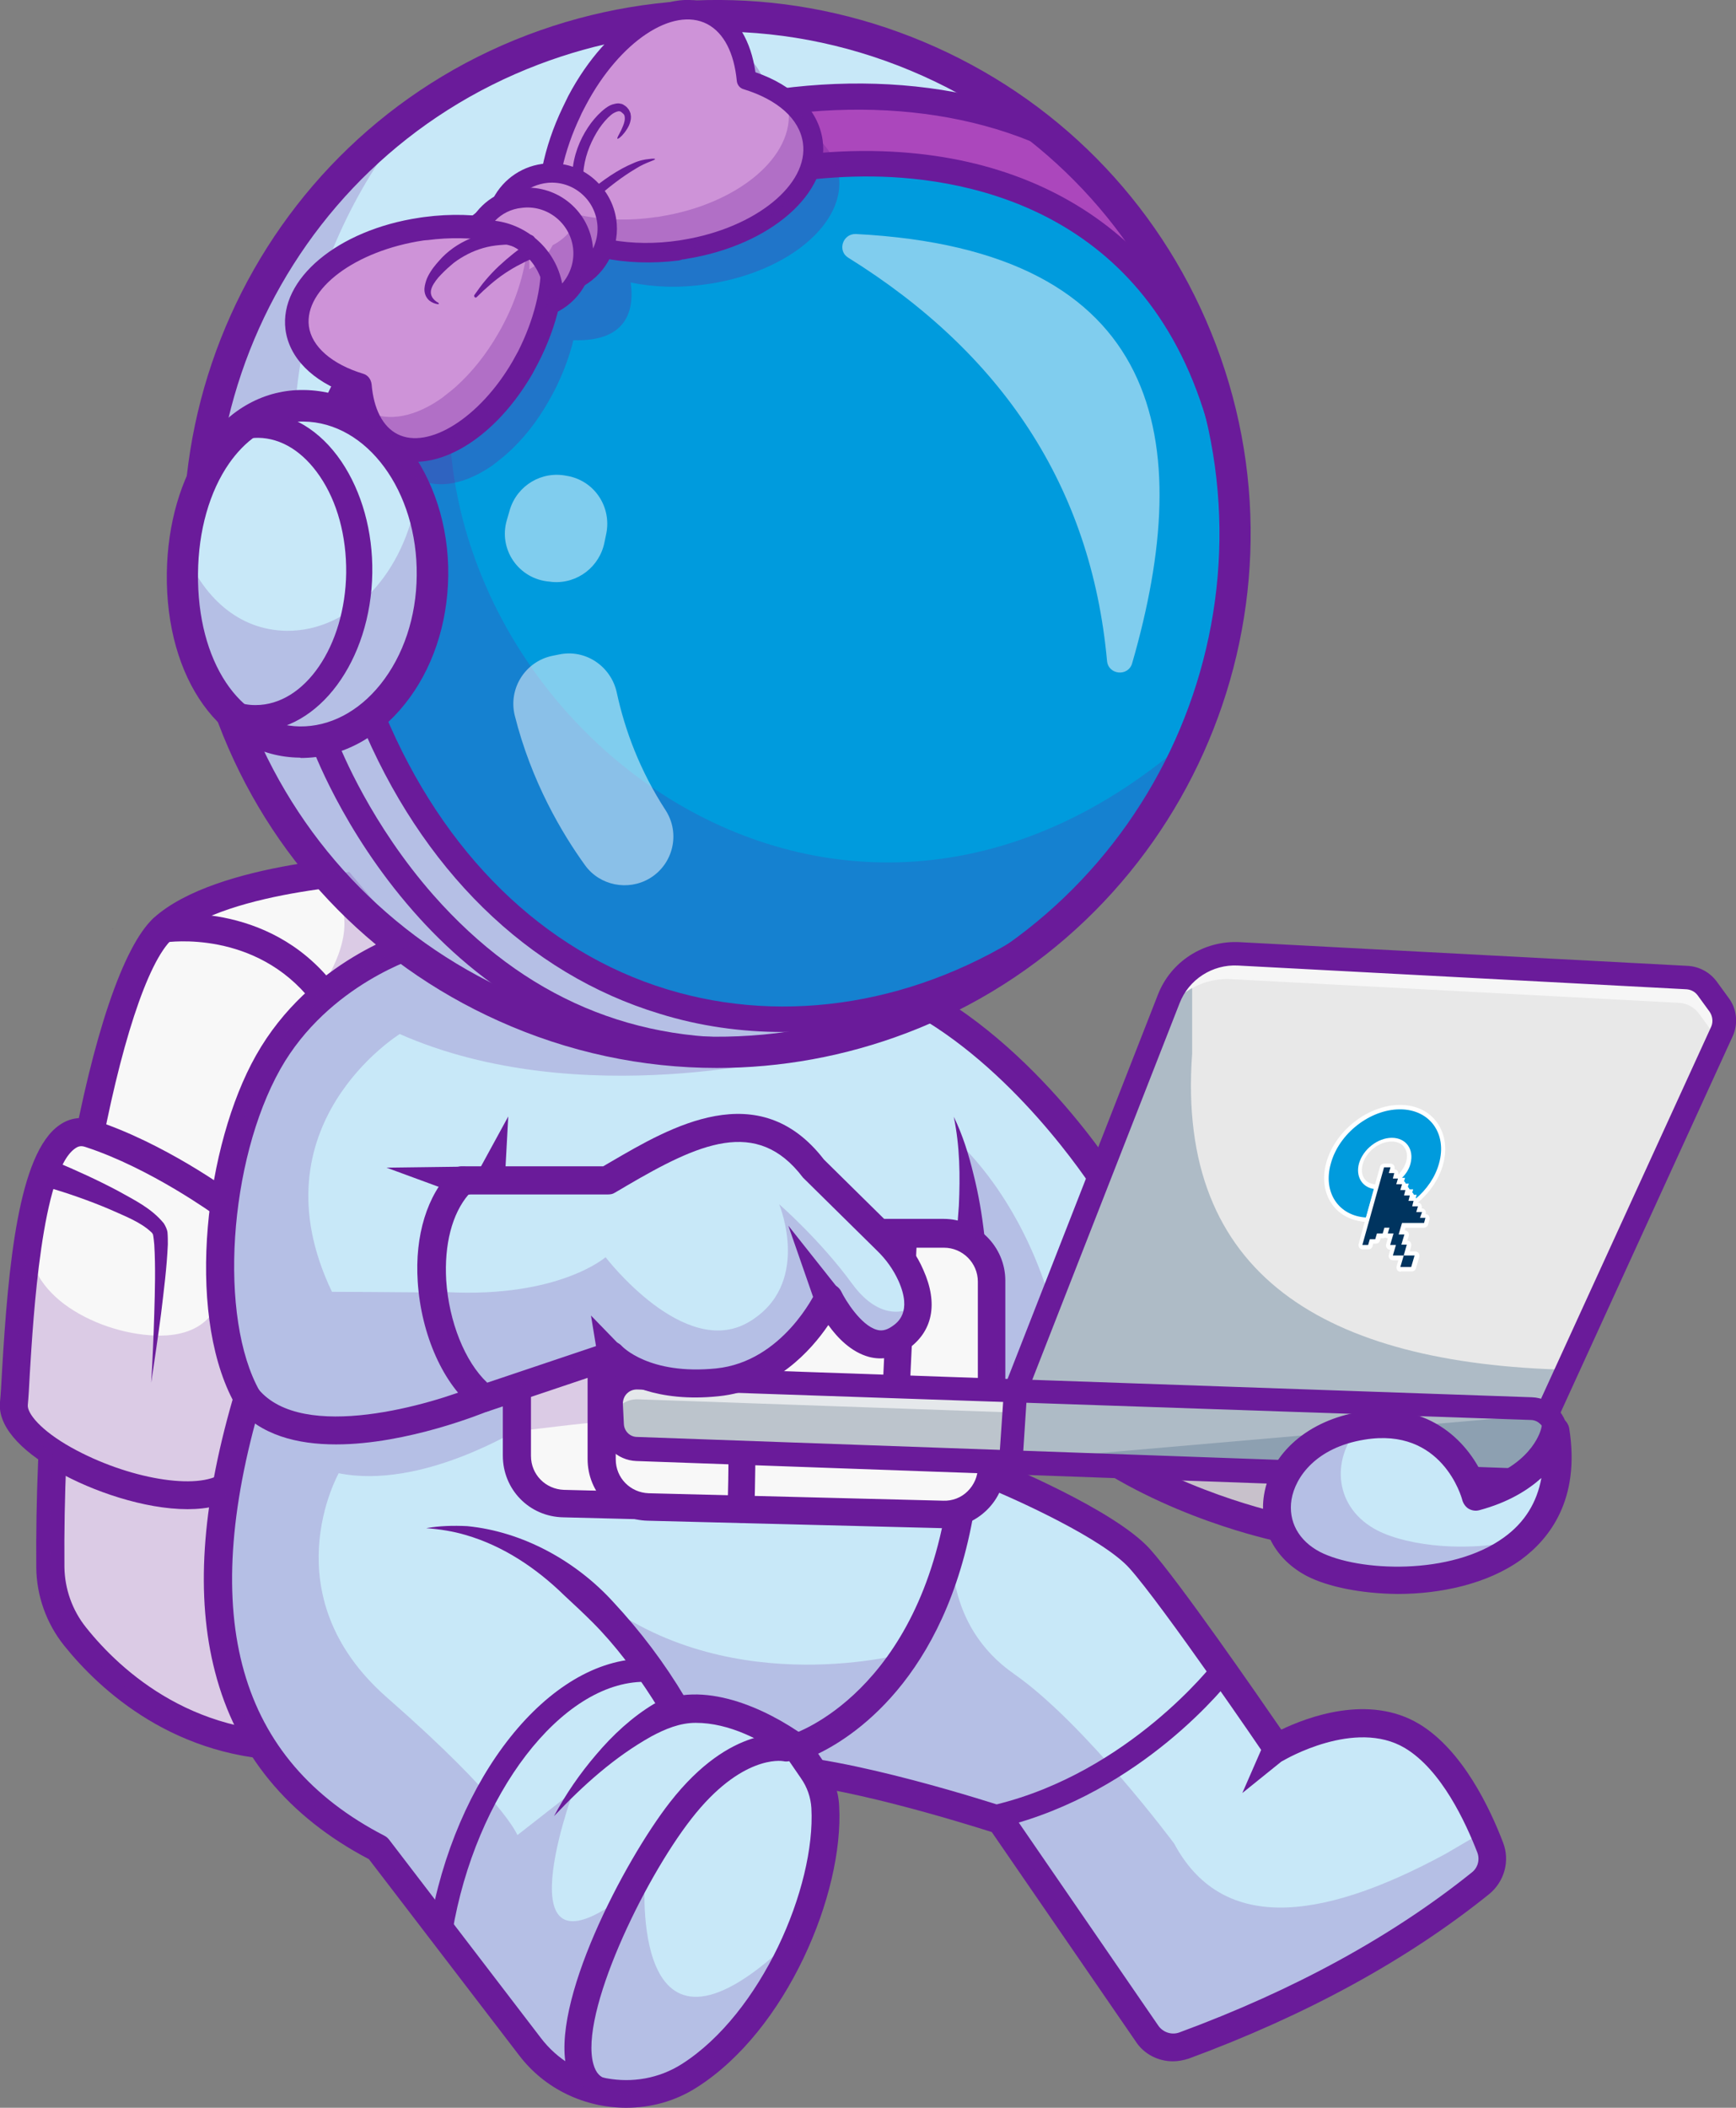 <?xml version="1.0" encoding="utf-8"?>
<!-- Generator: Adobe Illustrator 27.5.0, SVG Export Plug-In . SVG Version: 6.00 Build 0)  -->
<svg version="1.1" id="Capa_1" xmlns="http://www.w3.org/2000/svg" xmlns:xlink="http://www.w3.org/1999/xlink" x="0px" y="0px"
	 viewBox="0 0 512 621.5" style="enable-background:new 0 0 512 621.5;" xml:space="preserve">
<rect x="0" y="0" width="512" height="621.5" fill="#808080" stroke="none"/>
<style type="text/css">
	.st0{fill:#C8E8F8;}
	.st1{fill:#F8F8F8;}
	.st2{fill:#6A1B9A;}
	.st3{opacity:0.2;}
	.st4{opacity:0.25;}
	.st5{fill:#371A45;}
	.st6{fill:#BCC4CC;}
	.st7{opacity:0.61;}
	.st8{fill:#FFFFFF;}
	.st9{fill:#E8E8E8;}
	.st10{fill:#00345F;}
	.st11{fill:#AB47BC;}
	.st12{fill:#009BDD;}
	.st13{opacity:0.5;}
	.st14{opacity:0.3;}
	.st15{fill:#CE93D8;}
</style>
<g>
	<g>
		<g>
			<g>
				<path class="st0" d="M225.9,521.2c2,0,4.2,0.2,6.5,0.4c24.6,2.4,62.6,15,62.6,15l43.3,63c2.4,3.5,6.9,4.9,10.9,3.5
					c33.5-12.4,62.9-28.1,87.4-47.8c3.1-2.5,4.3-6.8,2.9-10.5c-0.5-1.4-1.2-3-1.9-4.7c-4-9.4-11.1-22.2-21.2-28.2
					c-17-10.1-39.8,3.6-39.8,3.6s-30.4-44.7-40.4-55.8c-10-11.1-43.6-24.8-43.6-24.8l-60,42.4C232.5,477.2,202.3,520.9,225.9,521.2z
					"/>
			</g>
		</g>
		<g>
			<g>
				<path class="st1" d="M14.8,462.3c0.1,7.4,2.6,14.6,7.3,20.4c10.9,13.6,34.7,35.4,72.8,32c8.7-0.8,16.4-6.8,23.1-16.4
					c35.7-50.8,45.4-201.4,45.4-201.4l-49.4-40.5c0,0-48.2,1.7-65.9,17.6c-7.7,6.9-15.4,29.9-21.5,60.4c-3,15.2-5.6,32.3-7.6,50.2
					c-1.6,14.3-2.8,29-3.5,43.8C15,439.7,14.7,451.1,14.8,462.3z"/>
			</g>
		</g>
		<g>
			<g>
				<path class="st2" d="M87.1,519.1c2.7,0,5.4-0.1,8.2-0.4c24.8-2.2,44.5-40.6,58.5-114c10.2-53.5,13.7-107.1,13.8-107.6
					c0.1-2.3-1.6-4.2-3.8-4.4c-2.3-0.1-4.2,1.6-4.4,3.8c0,0.5-3.5,53.7-13.7,106.6c-12.9,67.4-31,105.5-51.1,107.3
					c-36.3,3.2-59-17.7-69.2-30.5c-4.1-5.1-6.3-11.4-6.4-17.8c-0.7-83.8,17-171.9,31.9-185.3c16.4-14.7,62.9-16.5,63.3-16.5
					c2.3-0.1,4-2,4-4.3c-0.1-2.3-2-4-4.3-4c-2,0.1-49.9,1.9-68.5,18.6C26.9,287.4,10,380.4,10.7,462.3c0.1,8.3,3,16.4,8.2,22.9
					C29.4,498.3,51.8,519.1,87.1,519.1z"/>
			</g>
		</g>
		<g>
			<g>
				<path class="st1" d="M15.5,428.3c15.4,10,42.2,17.1,52.6,9.3l-1.3-54.9l-0.7-27.6c0,0-19.4-14.2-39.5-20.8
					c-9.3-3-14.5,10.6-17.6,27.6c0,0.2-0.1,0.4-0.1,0.7c-3.4,19.7-4,43.6-4.8,51.3C3.7,418.5,8.4,423.7,15.5,428.3z"/>
			</g>
		</g>
		<g>
			<g>
				<path class="st2" d="M55.3,445c6,0,11.4-1.2,15.3-4.1c1.8-1.4,2.2-4,0.8-5.8c-1.4-1.8-4-2.2-5.8-0.8c-7.1,5.3-27.9,1.8-44.6-7.5
					c-9.1-5.1-13-10.1-12.8-12.5c0.2-2.1,0.4-5.4,0.6-9.4c1-16.3,3.5-59.6,13.4-66.3c1-0.7,1.8-0.8,3-0.4
					c19.3,6.3,38.2,20.1,38.4,20.2c1.8,1.3,4.4,0.9,5.8-0.9c1.3-1.8,1-4.4-0.9-5.8c-0.8-0.6-20.1-14.7-40.7-21.4
					c-3.6-1.2-7.2-0.7-10.2,1.4c-12.2,8.3-15.2,41.8-17,72.6c-0.2,4-0.4,7.1-0.6,9.1c-0.7,6.7,5.4,14,17,20.5
					C27.2,439.7,42.6,445,55.3,445z"/>
			</g>
		</g>
		<g class="st3">
			<g>
				<path class="st2" d="M15.5,428.3c-0.5,11.4-0.8,22.8-0.7,34c0.1,7.4,2.6,14.6,7.3,20.4c10.9,13.6,34.7,35.4,72.8,32
					c8.7-0.8,16.4-6.8,23.1-16.4c-0.6-22.2-3.7-23.9-6.2-45.5c-2.7-23.4-7.2-38.7-10.3-42.1l-34.8-28l-1.7-1.3c0,0-1.2,13-19.1,12.4
					c-9.2-0.3-19.5-3.7-27-9.3c-7.1-5.4-11.6-12.9-10-21.9c-3.4,19.7-4,43.6-4.8,51.3C3.7,418.5,8.4,423.7,15.5,428.3z"/>
			</g>
		</g>
		<g>
			<g>
				<path class="st2" d="M13.5,349.9c6.4,1.9,12.8,4.1,18.9,6.7c4.2,1.9,9.1,3.7,12.3,6.8c0.2,0.1,0.2,0.3,0.3,0.4
					c0,0.1,0.1,0.1,0.1,0.1c0.2,0.9,0.3,2.1,0.4,3.1c0.4,6.6,0.2,13.5,0,20.3c-0.2,6.8-0.5,13.6-0.9,20.4c1-6.7,2-13.5,2.9-20.3
					c0.8-6.8,1.7-13.5,2-20.5c0-1.1,0-2.4-0.1-3.5c-0.1-0.9-0.6-1.9-1.1-2.7c-3.7-4.5-8.6-6.8-13.4-9.5c-6.2-3.3-12.4-6.1-18.8-8.8
					C10.9,340.4,8.2,348.1,13.5,349.9L13.5,349.9z"/>
			</g>
		</g>
		<g>
			<g>
				<path class="st2" d="M345.9,607.8c1.6,0,3.1-0.3,4.7-0.8c34.7-12.8,64.5-29.1,88.6-48.5c4.5-3.7,6.2-9.8,4.1-15.2
					c-3.7-9.7-11.8-27.2-24.8-35c-14.9-8.9-33.1-1.9-40.6,1.7c-7.1-10.3-30.1-43.6-38.7-53.2c-10.5-11.7-43.7-25.3-45.1-25.9
					c-2.1-0.9-4.5,0.2-5.4,2.3c-0.9,2.1,0.2,4.5,2.3,5.4c9.1,3.7,34.4,15.2,42.1,23.8c9.7,10.8,39.8,54.9,40.1,55.4
					c1.2,1.8,3.7,2.3,5.5,1.2c0.2-0.1,20.9-12.3,35.6-3.6c10.9,6.5,18,22.1,21.4,30.8c0.8,2.1,0.2,4.5-1.6,5.9
					c-23.4,18.8-52.4,34.7-86.3,47.2c-2.2,0.8-4.7,0-6.1-1.9l-43.3-63c-0.5-0.7-1.2-1.3-2.1-1.6c-1.9-0.6-46.4-15.2-70.3-15.6
					c-3.6-0.1-4.2-1.3-4.4-1.7c-3-5.9,6.8-24.9,14.4-35.9c1.3-1.9,0.8-4.4-1-5.7c-1.9-1.3-4.4-0.8-5.7,1c-3.6,5.2-21.3,31.9-15,44.3
					c1.4,2.8,4.6,6.1,11.6,6.2c20.5,0.3,59,12.4,66.6,14.8l42.5,61.8C337.4,605.7,341.6,607.8,345.9,607.8z"/>
			</g>
		</g>
		<g class="st3">
			<g>
				<path class="st2" d="M224.2,502.4c0,2.6,1.7,4,3.7,9.1c0.8,2.1,2.4,5.8,4.4,10.1c24.6,2.4,62.6,15,62.6,15l43.3,63
					c2.4,3.5,6.9,4.9,10.9,3.5c33.5-12.4,62.9-28.1,87.4-47.8c3.1-2.5,4.3-6.8,2.9-10.5c-0.5-1.4-1.2-3-1.9-4.7l-11.1,6.5
					c-38.5,20.9-66.5,22.4-80.1-3c0,0-26.3-35.4-47.2-50c-21-14.6-18.1-37.9-18.1-37.9l-50.5,40.5
					C228.8,497.5,224.2,499.8,224.2,502.4z"/>
			</g>
		</g>
		<g>
			<g>
				<path class="st2" d="M294.5,538.9c0.3,0,0.5,0,0.8-0.1c41.8-10.2,67.1-42.9,68.2-44.3c1.1-1.5,0.9-3.7-0.7-4.8
					c-1.5-1.1-3.7-0.9-4.8,0.6c-0.3,0.4-25,32.2-64.3,41.8c-1.8,0.4-3,2.3-2.5,4.1C291.5,537.9,292.9,538.9,294.5,538.9z"/>
			</g>
		</g>
		<g>
			<g>
				<path class="st1" d="M377.7,450.5c0,0-32.4-6.6-58-25.5l63,4.8"/>
			</g>
		</g>
		<g class="st4">
			<g>
				<path class="st5" d="M377.7,450.5c0,0-32.4-6.6-58-25.5l63,4.8"/>
			</g>
		</g>
		<g>
			<g>
				<path class="st2" d="M377.7,454.6c1.9,0,3.6-1.3,4-3.3c0.5-2.2-1-4.4-3.2-4.9c-0.3-0.1-31.8-6.7-56.4-24.8
					c-1.8-1.3-4.4-1-5.8,0.9c-1.3,1.8-1,4.4,0.9,5.8c26.1,19.2,58.3,25.9,59.6,26.2C377.1,454.6,377.4,454.6,377.7,454.6z"/>
			</g>
		</g>
		<g>
			<g>
				<path class="st0" d="M111.5,545l44.7,58.4c11.1,14.6,31.6,18.4,47.1,8.6c13.7-8.7,25.4-24.9,32.5-42c5.4-12.8,8.2-26.1,7.6-37.1
					c-0.2-3.9-1.6-7.7-3.8-10.9l-4.6-6.7c0,0,40.2-12.3,48.9-75V424c0,0,20.9-1.4,22.5-4.1c1.5-2.7,20.9-69.3,20.9-69.3
					s-26.2-42.7-63.9-59.2c-17.8-7.8-42.6-10.8-63.8-11.8c-23.8-1.1-43.2,0.3-43.2,0.3l-33.5-1.8c0,0-28.5,8.1-43.7,35.1
					c-15.2,27-19.8,74.7-6.1,99C55.2,472.8,62.9,519.8,111.5,545z"/>
			</g>
		</g>
		<g>
			<g>
				<path class="st2" d="M184.7,621.5c7.2,0,14.4-1.9,20.8-6c26.5-16.8,43.4-57.1,42-82.9c-0.2-4.5-1.8-9-4.5-13l-1.7-2.5
					c11.6-5.6,39.5-24.4,46.7-76.3c0-0.2,0-0.4,0-0.6v-12.5c19.5-1.6,21.1-4.4,21.9-5.9c1.5-2.7,14-45.2,21.3-70.2
					c0.3-1.1,0.2-2.3-0.4-3.3c-1.1-1.8-27.3-43.9-65.8-60.8c-38.2-16.8-106.1-12-109-11.8c-2.3,0.2-4,2.1-3.8,4.4
					c0.2,2.3,2.1,4,4.4,3.8c0.7,0,68.7-4.8,105,11.1c32.1,14.1,56.1,48.5,61.1,56.1c-6.9,23.6-17.5,59.5-19.8,66
					c-2.9,1-11.9,2.2-19.4,2.7c-2.2,0.1-3.8,1.9-3.8,4.1v16.1c-8.3,59.2-45.6,71.2-45.9,71.3c-1.3,0.4-2.3,1.3-2.7,2.6
					c-0.4,1.2-0.3,2.6,0.5,3.7l4.6,6.7c1.9,2.7,2.9,5.7,3.1,8.8c1.3,23.4-14.8,60.6-38.2,75.5c-13.5,8.6-31.8,5.2-41.6-7.7
					l-44.7-58.4c-0.4-0.5-0.8-0.9-1.4-1.2C70.2,519,58.3,477.1,77,413.4c0.3-1.1,0.2-2.2-0.4-3.2c-12.2-21.6-9.2-67.8,6.1-95
					c14.2-25.1,41-33.1,41.3-33.2c2.2-0.6,3.4-2.9,2.8-5.1c-0.6-2.2-2.9-3.4-5.1-2.8c-1.2,0.4-30.3,8.9-46.2,37.1
					c-14.9,26.4-20.7,74.8-6.9,101.5c-9.2,31.9-10.9,58.2-5.2,80.2c6.2,24.1,21.4,42.7,45.4,55.3l44.2,57.7
					C160.7,616.1,172.6,621.5,184.7,621.5z"/>
			</g>
		</g>
		<g>
			<g>
				<path class="st1" d="M253.4,362.6h-86.8c-7.8,0-14.1,6.3-14.1,14.1v52.6c0,7.7,6.1,13.9,13.7,14.1l86.8,2.2
					c7.9,0.2,14.4-6.2,14.4-14.1v-54.7C267.5,368.9,261.2,362.6,253.4,362.6z"/>
			</g>
		</g>
		<g>
			<g>
				<path class="st2" d="M253,449.6l-86.9-2.2c-10-0.2-17.8-8.2-17.8-18.2v-52.6c0-10,8.2-18.2,18.2-18.2h86.9
					c10,0,18.2,8.2,18.2,18.2v54.7c0,5-2,9.6-5.5,13c-3.4,3.3-7.9,5.2-12.7,5.2C253.3,449.6,253.2,449.6,253,449.6z M166.6,366.7
					c-5.5,0-10,4.5-10,10v52.6c0,5.5,4.3,9.8,9.7,10l86.9,2.2c2.7,0.1,5.3-0.9,7.2-2.8c1.9-1.9,3-4.4,3-7.1v-54.7
					c0-5.5-4.5-10-10-10H166.6z"/>
			</g>
		</g>
		<g>
			<g>
				<path class="st1" d="M278.5,363.5h-86.8c-7.8,0-14.1,6.3-14.1,14.1v52.6c0,7.7,6.1,13.9,13.7,14.1l86.8,2.2
					c7.9,0.2,14.4-6.2,14.4-14.1v-54.7C292.6,369.8,286.3,363.5,278.5,363.5z"/>
			</g>
		</g>
		<g>
			<g>
				<path class="st2" d="M218.5,449c-2.2-0.1-4-1.9-3.9-4.1c0.3-11,0.4-23.4,0.1-25.2c-0.3-1.2,0-2.4,0.7-3.4
					c1.1-1.5,2.8-3.9,45-8.4l2.1-44.5c0.1-2.2,2-3.9,4.2-3.8c2.2,0.1,3.9,2,3.8,4.2l-2.3,48c-0.1,2-1.6,3.6-3.6,3.8
					c-16.9,1.7-35.7,4.2-41.9,5.8c0.2,5.7,0,16.8-0.2,23.8C222.6,447.3,220.8,449,218.5,449C218.6,449,218.6,449,218.5,449z
					 M221,421.8L221,421.8L221,421.8z M222.6,418.3c0-0.1,0-0.2,0-0.3C222.6,418.1,222.6,418.2,222.6,418.3z M222.5,418
					C222.5,418,222.5,418,222.5,418C222.5,418,222.5,418,222.5,418z"/>
			</g>
		</g>
		<g>
			<g>
				<path class="st2" d="M278,450.6l-86.9-2.2c-10-0.2-17.8-8.2-17.8-18.2v-52.6c0-10,8.2-18.2,18.2-18.2h86.8
					c10,0,18.2,8.2,18.2,18.2v54.7c0,5-2,9.6-5.5,13c-3.4,3.3-7.9,5.2-12.7,5.2C278.3,450.6,278.2,450.6,278,450.6z M191.6,367.7
					c-5.5,0-10,4.5-10,10v52.6c0,5.5,4.3,9.8,9.7,10l86.9,2.2c2.7,0.1,5.3-0.9,7.2-2.8c1.9-1.9,3-4.4,3-7.1v-54.7
					c0-5.5-4.5-10-10-10H191.6z"/>
			</g>
		</g>
		<g>
			<g>
				<path class="st6" d="M180.3,414.1l0.3,6c0.2,3.9,3.3,7,7.3,7.1l110.5,3.9l152.7,5.5c4.2,0.1,7.7-3.1,7.8-7.3l0.2-6.3
					c0.1-2.5-1-4.7-2.8-6.1h0c-1.2-1-2.8-1.6-4.4-1.7l-152.3-5.3l-0.3,0L188,406.2C183.6,406,180,409.7,180.3,414.1z"/>
			</g>
		</g>
		<g class="st7">
			<g>
				<path class="st8" d="M180.3,414.1l0.2,4.2c0.8-3.3,3.9-5.8,7.6-5.7l111,3.9l0.2-6.4L188,406.2C183.6,406,180,409.7,180.3,414.1z
					"/>
			</g>
		</g>
		<g>
			<g>
				<path class="st9" d="M298.1,430.7l0.3,0L456.2,417h0l6-13.1l45.6-99.7c1.2-2.6,0.9-5.6-0.8-7.9l-3.5-4.8
					c-1.4-1.9-3.6-3.1-5.9-3.2l-132.3-7c-9-0.5-17.3,4.9-20.6,13.3l-0.3,0.7l-44.9,114.8l-0.8,11.8L298.1,430.7z"/>
			</g>
			<g class="st4">
				<g>
					<path class="st10" d="M298.3,431.2l152.7,5.5c4.2,0.1,7.7-3.1,7.8-7.3l0.2-6.3c0.1-2.5-1-4.7-2.8-6.1l6-13.1
						c-70.9-1.8-115.4-27.5-110.6-93.2v-19.4l-7.3,3.9l-44.9,114.8l-0.3,0c-0.2,4.2-0.3,8.2-0.5,11.8c-0.1,3.3-0.2,6.2-0.3,8.8
						C298.3,430.8,298.3,431,298.3,431.2z"/>
				</g>
			</g>
		</g>
		<g class="st7">
			<g>
				<path class="st8" d="M299.3,412l43-110c3.3-8.4,11.6-13.7,20.6-13.3l132.3,7c2.3,0.1,4.5,1.3,5.9,3.2l3.5,4.8
					c0.9,1.2,1.4,2.6,1.5,4l1.6-3.5c1.2-2.6,0.9-5.6-0.8-7.9l-3.5-4.8c-1.4-1.9-3.6-3.1-5.9-3.2l-132.3-7c-9-0.5-17.3,4.9-20.6,13.3
					l-45.2,115.5L299.3,412z"/>
			</g>
		</g>
		<g>
			<g>
				<path class="st2" d="M450.9,440.2l-263.2-9.4c-5.7-0.2-10.3-4.7-10.6-10.4l-0.3-6c-0.2-3.1,1-6.1,3.1-8.3
					c2.2-2.2,5.2-3.4,8.2-3.3l263.7,9.2l0,0c6,0.2,10.8,5.3,10.6,11.4l-0.2,6.3c-0.1,3-1.3,5.7-3.5,7.7c-2.1,1.9-4.7,3-7.5,3
					C451.2,440.2,451.1,440.2,450.9,440.2z M187.9,409.7c-1.2,0-2.2,0.4-3,1.2c-0.8,0.8-1.2,1.9-1.2,3l0.3,6
					c0.1,2.1,1.8,3.8,3.9,3.8l263.2,9.4c1.1,0,2.1-0.3,2.9-1.1c0.8-0.7,1.2-1.7,1.3-2.8l0.2-6.3c0.1-2.2-1.7-4.1-3.9-4.2l0,0
					L187.9,409.7z"/>
			</g>
		</g>
		<g>
			<g>
				<path class="st2" d="M298.1,434.1c1.8,0,3.4-1.4,3.5-3.3l1.3-20l45-115c2.7-7,9.7-11.5,17.2-11.1l132.3,7
					c1.3,0.1,2.5,0.7,3.3,1.8l3.5,4.8c0.9,1.3,1.1,3,0.5,4.4l-51.6,112.8c-0.8,1.8,0,3.8,1.7,4.6c1.7,0.8,3.8,0,4.6-1.7L511,305.6
					c1.7-3.7,1.3-8.1-1.2-11.4l-3.5-4.8c-2-2.7-5.1-4.4-8.5-4.6l-132.3-7c-10.5-0.5-20.2,5.7-24,15.5l-45.2,115.5
					c-0.1,0.3-0.2,0.7-0.2,1l-1.4,20.6c-0.1,1.9,1.3,3.6,3.2,3.7C297.9,434.1,298,434.1,298.1,434.1z"/>
			</g>
		</g>
		<g>
			<g>
				<g>
					<path class="st0" d="M435.2,441.3c0,0-6.7-25.3-33.5-20.9s-33.1,31-14.3,40.7s78.8,8.2,71.2-39.4
						C458.6,421.7,456.3,435.6,435.2,441.3z"/>
				</g>
			</g>
			<g class="st3">
				<g>
					<path class="st2" d="M387.4,461.1c13,6.7,45.7,8.1,62.1-7.4c-15.9,4.3-34.2,2.2-43.2-2.4c-12.7-6.5-14-20.8-5.3-30.7
						C374.8,425.2,368.8,451.5,387.4,461.1z"/>
				</g>
			</g>
			<g>
				<g>
					<path class="st2" d="M385.6,464.8c-9.5-4.9-14.4-14.1-12.8-24c2-12.4,13.1-22,28.3-24.5c21.1-3.4,32.5,9.8,36.7,19.9
						c14.7-5.3,16.7-14.8,16.8-15.2c0.3-2,2-3.4,4.1-3.4c0,0,0,0,0,0c2,0,3.7,1.5,4.1,3.5c3.4,21.1-5.9,32.7-14.2,38.8
						c-10,7.2-23.8,10.1-36.4,10.1C401.5,469.9,391.7,467.9,385.6,464.8z M436.3,445.3c-1.1,0.3-2.2,0.1-3.1-0.4
						c-0.9-0.5-1.6-1.5-1.9-2.5c-0.2-0.9-6-21.7-28.9-17.9c-14.2,2.3-20.4,11-21.5,17.7c-1,6.4,2.1,12.1,8.4,15.4
						c11.3,5.8,38.7,7.1,54.3-4.3c6.1-4.4,9.7-10.3,11-17.5C450.7,439.3,444.9,443,436.3,445.3z"/>
				</g>
			</g>
		</g>
		<g>
			<g>
				<g>
					<path class="st0" d="M127.6,381c1.5,12.8,7,25.2,15,31.2l37.6-12.6c0,0,8.9,10.3,31.3,8c22.4-2.3,32.7-25,32.7-25
						s9.6,19.8,21.1,11.9c3.2-2.2,4.7-4.9,5.2-7.7c0.7-3.7-0.4-7.5-1.9-10.8c-1.7-3.9-4.2-7.3-7.3-10.3l-21.4-21.1
						c-18.1-23.8-43.4-6.7-60.9,3.4h-42.8C128.5,355.7,126.1,368.5,127.6,381z"/>
				</g>
			</g>
			<g>
				<g>
					<path class="st2" d="M140.1,415.5c-9.3-7.1-15.9-21.9-16.9-37.6c-0.9-13.6,2.8-25.6,10.1-32.8c0.8-0.8,1.8-1.2,2.9-1.2h41.7
						c0.8-0.5,1.6-0.9,2.4-1.4c17.3-10.1,43.5-25.5,62.7-0.6l21.2,20.9c3.5,3.5,6.3,7.4,8.1,11.6c4.5,10,2.8,18.3-4.7,23.5
						c-3.5,2.5-7.5,3.2-11.3,2.2c-5.2-1.4-9.3-5.6-12-9.4c-5.1,7.5-15.6,19.3-32.4,21c-18.3,1.9-28.6-4.1-32.7-7.4l-35.4,11.9
						c-0.4,0.1-0.9,0.2-1.3,0.2C141.7,416.4,140.8,416.1,140.1,415.5z M183.4,396.9c0.1,0.1,8,8.6,27.8,6.6
						c19.7-2,29.3-22.4,29.4-22.6c0.7-1.5,2.1-2.4,3.7-2.4c1.6,0,3.1,0.9,3.8,2.3c1.2,2.5,5.8,10,10.5,11.3c1,0.3,2.5,0.4,4.5-1
						c1.6-1.1,6-4.2,1.9-13.4c-1.5-3.3-3.6-6.3-6.4-9l-21.4-21.1c-0.1-0.1-0.3-0.3-0.4-0.4c-13.6-18-30.9-9.9-52.1,2.5
						c-1.2,0.7-2.3,1.4-3.4,2c-0.6,0.4-1.3,0.5-2.1,0.5h-41c-4.9,5.7-7.2,14.8-6.6,25.3c0.8,12.2,5.5,24,12.1,30.2l35.4-11.9
						c0.4-0.1,0.9-0.2,1.3-0.2C181.4,395.5,182.6,396,183.4,396.9z"/>
				</g>
			</g>
			<g>
				<g>
					<path class="st2" d="M247.8,380.7l-15.3-19.3l8.1,23.3c0.8,2.2,3.1,3.3,5.3,2.6C248.6,386.3,249.6,382.8,247.8,380.7
						L247.8,380.7z"/>
				</g>
			</g>
			<g>
				<g>
					<polygon class="st2" points="184,397.9 174.3,387.9 176.5,401.3 184,397.9 					"/>
				</g>
			</g>
			<g class="st3">
				<g>
					<path class="st2" d="M127.6,381c1.5,12.8,7,25.2,15,31.2l37.6-12.6c0,0,8.9,10.3,31.3,8c22.4-2.3,32.7-25,32.7-25
						s9.6,19.8,21.1,11.9c3.2-2.2,4.7-4.9,5.2-7.7l-1.3-1.3c0,0-8.6,5.7-17.9-7c-9.1-12.5-21-23-21.5-23.4
						c0.3,0.7,9.6,23.9-9.1,34.8c-19,11-42.1-19.2-42.1-19.2s-13.7,12-46.8,10.3C130.3,380.9,128.9,380.9,127.6,381z"/>
				</g>
			</g>
		</g>
		<g>
			<g>
				<path class="st2" d="M237.6,512.1c-11.8-8.5-30.5-17-44.7-9.7c-6.5,3.9-12.2,9.2-17.1,15c-4.8,5.6-9,11.7-12.4,18.1
					c8.6-9.1,17.8-17.4,28.7-23.5c4.1-2.2,8.4-4,13.1-4c9.8,0,19.4,5,27.3,10.6C237,521.9,241.9,515.5,237.6,512.1L237.6,512.1z"/>
			</g>
		</g>
		<g>
			<g>
				<path class="st2" d="M176.9,620.6c1.6,0,3.1-1,3.7-2.6c0.8-2.1-0.2-4.4-2.3-5.2c-1.1-0.4-2.5-1.3-3.3-4.2
					c-4.1-14.8,14.7-54.1,28.9-72.3c14.7-18.9,26.6-17.1,27.1-17c2.2,0.5,4.2-0.9,4.7-3.1c0.5-2.2-0.9-4.3-3.1-4.7
					c-0.7-0.1-16.9-3.3-35,19.9c-13.5,17.3-35.7,59.7-30.3,79.3c1.3,4.6,4.1,7.9,8.2,9.5C175.9,620.6,176.4,620.6,176.9,620.6z"/>
			</g>
		</g>
		<g>
			<g>
				<path class="st2" d="M202.3,501.1c0.1,0.1,0.2,0.2,0.2,0.3c0,0,0.1,0.1,0.1,0.1c-0.1-0.2-0.5-0.8-0.6-1
					c-6-10.1-13.1-19.5-21.1-28.1c-11-12.1-26.7-20.8-43.1-22.4c-4.1-0.2-8.2-0.1-12.1,0.6c4,0.3,7.9,0.9,11.6,2
					c11.1,3.2,20.9,9.8,29.1,17.8c2.8,2.6,5.6,5.2,8.3,7.9c6.8,6.8,12.6,14.6,17.8,22.7c0.5,0.8,1.8,2.9,2.3,3.7
					c0,0,0.4,0.6,0.4,0.6l0.2,0.3C198.6,511,206.2,506,202.3,501.1L202.3,501.1z"/>
			</g>
		</g>
		<g>
			<g>
				<path class="st2" d="M130,572.7c1.6,0,3.1-1.2,3.4-2.9c6.8-40.7,32.2-73.9,56.7-73.9c1.9,0,3.4-1.5,3.4-3.4
					c0-1.9-1.5-3.4-3.4-3.4c-28.2,0-56.1,35-63.5,79.6c-0.3,1.9,1,3.6,2.8,3.9C129.6,572.6,129.8,572.7,130,572.7z"/>
			</g>
		</g>
		<g>
			<g>
				<path class="st2" d="M136.9,344l-22.9,0.3l21.5,7.9C141.8,354,143.5,344.4,136.9,344L136.9,344z"/>
			</g>
		</g>
		<g>
			<g>
				<path class="st2" d="M99.1,425.9c21,0,43.6-9.3,45.1-9.9c2.1-0.9,3.1-3.3,2.2-5.4c-0.9-2.1-3.3-3.1-5.4-2.2
					c-13.6,5.7-51.7,17-64.8,1.2c-1.4-1.8-4-2-5.8-0.5c-1.8,1.4-2,4-0.5,5.8C76.8,423.2,87.7,425.9,99.1,425.9z"/>
			</g>
		</g>
		<g>
			<g>
				<path class="st2" d="M148.9,347.7l1-18.5l-8.9,16.3c-1.1,2-0.4,4.6,1.7,5.7C145.3,352.8,148.8,350.8,148.9,347.7L148.9,347.7z"
					/>
			</g>
		</g>
		<g>
			<g>
				<path class="st2" d="M290.3,364.1c-0.7-6.1-1.7-12-3.2-17.9c-1.4-5.8-3.2-11.6-5.8-16.9c1.8,8.7,1.9,17.4,1.5,26.2
					c-0.2,2.9-0.4,5.8-0.8,8.6C281.6,370.1,290.6,370.2,290.3,364.1L290.3,364.1z"/>
			</g>
		</g>
		<g class="st3">
			<g>
				<path class="st2" d="M73,412.2C55.2,472.8,62.9,519.8,111.5,545l44.7,58.4c11.1,14.6,31.6,18.4,47.1,8.6
					c13.7-8.7,25.4-24.9,32.5-42c-1.3,1.1-2.7,2.2-4,3.5c-46.4,43.4-41.6-19.4-41.6-19.4c-44.6,38.5-21.5-24.9-21.1-25.9l-16.5,12.9
					c0,0-3.9-10.3-38.4-40.5c-34.6-30.3-14.3-66.2-14.3-66.2c24.6,4.9,52.7-13.1,52.7-12.6c0,0.5,22.4-2.8,23.2-2.2
					c0.9,0.6,0.2-18.5,0.2-18.5l-35.3,12l-12.9-32c-9.3-0.1-29.9-0.2-29.9-0.2c-23.5-49.1,20-76,20-76
					c53.1,23.4,118.2,6.3,120.6,5.7l-38.8-30.9c-23.8-1.1-43.2,0.3-43.2,0.3l-33.5-1.8c0,0-28.5,8.1-43.7,35.1
					C63.9,340.3,59.3,387.9,73,412.2z"/>
			</g>
		</g>
		<g class="st4">
			<g>
				<path class="st5" d="M33.1,274c0,0,0.1,0,0.3-0.1C33.3,273.8,33.1,274,33.1,274z"/>
			</g>
		</g>
		<g>
			<g>
				<g>
					<circle class="st0" cx="211.5" cy="157.5" r="152.8"/>
					<path class="st11" d="M98.9,121.6c0,0,12-33.8,43.5-55.8c0,0,37.1-29.1,80.6-34.8c0,0,25.1-7,61.9,1c0,0,26.4,2.3,42.5,24.7
						L341,78.4l-9.4-2.3c0,0-24.4-28.4-78.3-27.4c0,0-44.1-3-87,25.4c0,0-30.8,13.7-50.8,57.2C115.6,131.3,112.3,124.2,98.9,121.6z"
						/>
				</g>
			</g>
			<g class="st3">
				<g>
					<path class="st2" d="M68.7,211.7c30,78.9,118.2,118.5,197,88.6c25.2-9.6,46.3-25.1,62.5-44.3c-10.5,7.5-22.1,13.8-34.6,18.5
						c-78.9,30-167.1-9.7-197-88.6c-20.4-53.7-8.5-111.8,26-152.8C67.5,72.5,43.5,145.4,68.7,211.7z"/>
				</g>
			</g>
			<g>
				<g>
					<path class="st12" d="M353.3,216c-8.5,19.7-22.9,40.8-46.5,60.8c-67.6,45-158.7,27.6-197.2-66l6.1-77.6
						c3.2-12,9.9-23.3,18.9-33.6c55.7-63,203.7-85.9,228,36C362.7,135.8,372.4,172.2,353.3,216z"/>
				</g>
			</g>
			<g class="st3">
				<g>
					<path class="st2" d="M353.3,216c-8.5,19.7-22.9,40.8-46.5,60.8c-67.6,45-158.7,27.6-197.2-66l6.1-77.6
						c3.2-12,9.9-23.3,18.9-33.6c-20.4,106,109.8,213.9,217.7,116.8L353.3,216z"/>
				</g>
			</g>
			<g>
				<g>
					<path class="st2" d="M217.8,313.7c2.9,0,6-0.1,9-0.3c2.1-0.1,3.7-2,3.6-4.1c-0.1-2.1-2-3.8-4.1-3.6
						c-38.7,2.5-71.8-11.5-98.5-41.8c-18.2-20.7-27.1-42.3-28.6-46.3l3.2-95.6c15-33.9,45.3-61.3,85.4-77
						c41.1-16.1,85.6-16.9,119.1-2.1c1.9,0.9,4.2,0,5.1-2c0.9-1.9,0-4.2-2-5.1c-35.4-15.6-82.1-14.8-125,2
						c-42.3,16.6-74.2,45.6-89.9,81.7c-0.2,0.4-0.3,0.9-0.3,1.4l-3.3,97.1c0,0.5,0.1,1,0.2,1.4c0.4,1,9.2,25.4,30.2,49.3
						C140.2,289.6,171.4,313.6,217.8,313.7z"/>
				</g>
			</g>
			<g>
				<g>
					<path class="st2" d="M231,304.3c26.7,0,53.8-8.3,77.9-24.4c1.7-1.2,2.2-3.5,1-5.2c-1.2-1.7-3.5-2.2-5.2-1
						c-33.4,22.2-72.7,28.8-108,18c-36.4-11.1-66-40-83.3-81.5l6-76.3c6-21.8,24.9-43.2,52-58.8c27-15.6,59.3-23.9,88.7-23
						c30.8,1,84.7,13.4,98.8,84.3c0.4,2,2.4,3.4,4.4,3c2-0.4,3.4-2.4,3-4.4c-11.1-55.6-49.7-88.5-106-90.4
						c-65.8-2.2-135.1,38.8-148.3,87.7c-0.1,0.2-0.1,0.5-0.1,0.7l-6.1,77.6c0,0.6,0,1.2,0.3,1.7c18.1,44,49.5,74.8,88.4,86.6
						C206.4,302.6,218.7,304.3,231,304.3z"/>
				</g>
			</g>
			<g>
				<g>
					<path class="st2" d="M147,301c-38.3-17.2-67.7-48.4-82.6-87.7c-30.8-81.1,10.1-172.2,91.2-203C194.9-4.6,237.7-3.3,276,13.9
						c38.3,17.2,67.7,48.4,82.6,87.7c30.8,81.1-10.1,172.2-91.2,203c-18.2,6.9-37.1,10.3-56,10.3C189.5,314.9,167.6,310.3,147,301z
						 M158.9,19C82.5,48,44,133.7,73,210.1l-4.3,1.6l4.3-1.6c14.1,37,41.7,66.3,77.8,82.5c36.1,16.2,76.3,17.4,113.3,3.4
						c76.4-29,114.9-114.7,85.9-191.1c-14.1-37-41.7-66.3-77.8-82.5c-19.4-8.7-40-13.1-60.7-13.1C193.8,9.3,176,12.5,158.9,19z"/>
				</g>
			</g>
			<g>
				<g>
					<g>
						<path class="st0" d="M53.8,169.1c-0.4,27.4,13.2,49.5,34.6,49.7c21.3,0.3,38.9-21.7,39.2-49.1c0.4-27.4-16.6-49.8-37.9-50.1
							C68.3,119.3,54.1,141.7,53.8,169.1z"/>
					</g>
				</g>
				<g class="st3">
					<g>
						<path class="st2" d="M88.3,218.8c21.3,0.3,38.9-21.7,39.2-49.1c0.1-8.7-1.5-16.9-4.5-24c-3.5,23.1-19.5,40.5-38.5,40.3
							c-14.1-0.2-24.8-9.9-30.4-24.4c-0.3,2.4-0.4,4.9-0.5,7.5C53.4,196.4,67,218.5,88.3,218.8z"/>
					</g>
				</g>
				<g>
					<g>
						<path class="st2" d="M88.3,223.4c-23.1-0.3-39.5-23.2-39.1-54.4c0.2-14.5,4.1-27.9,10.9-37.7c7.4-10.7,18-16.5,29.6-16.3
							c23.8,0.3,42.9,24.9,42.5,54.8c-0.2,14.3-4.7,27.7-12.8,37.8c-8.2,10.3-19.1,15.9-30.7,15.9C88.6,223.4,88.4,223.4,88.3,223.4
							z M67.6,136.6c-5.8,8.3-9.1,19.9-9.2,32.5c-0.3,25.9,12.3,44.8,30,45.1c8.8,0.1,17.3-4.3,23.8-12.4
							c6.8-8.5,10.6-19.9,10.7-32.1c0.3-24.8-14.6-45.2-33.4-45.4c-0.1,0-0.2,0-0.3,0C78.5,124.2,71.6,130.9,67.6,136.6z"/>
					</g>
				</g>
				<g>
					<g>
						<path class="st2" d="M75.4,215.6c18.6,0,34-20.8,34.4-46.6c0.2-12.3-3.1-24-9.1-32.9c-6.3-9.3-15-14.5-24.4-14.6
							c-1.9,0-3.8,0.2-5.7,0.6c-0.2,0-0.3,0.1-0.5,0.1c-2,0.7-3,2.9-2.3,4.9c0.7,1.9,2.7,2.9,4.6,2.4c1.3-0.3,2.5-0.4,3.8-0.4
							c6.8,0.1,13.2,4.1,18.1,11.3c5.2,7.6,7.9,17.7,7.8,28.5c-0.3,21.6-12.2,39-26.7,39c-0.1,0-0.2,0-0.2,0c-2,0-3.9-0.4-5.7-1
							c-2-0.7-4.2,0.3-5,2.3c-0.7,2,0.3,4.2,2.3,5c2.6,1,5.4,1.5,8.2,1.5C75.2,215.6,75.3,215.6,75.4,215.6z"/>
					</g>
				</g>
			</g>
			<g class="st13">
				<g>
					<path class="st8" d="M250.2,76c45.3,28.2,71.6,67.4,76.3,118.9c0.4,4.1,6.2,4.7,7.4,0.7c18.9-65.4,9.6-121.9-81.5-126.6
						C248.5,68.9,246.9,74,250.2,76z"/>
				</g>
			</g>
			<g class="st13">
				<g>
					<path class="st8" d="M162.1,171.5l0.8,0.1c7.4,0.6,14-4.5,15.4-11.8c0.2-0.8,0.3-1.6,0.5-2.4c1.6-7.8-3.3-15.4-11.1-17
						l-0.6-0.1c-7.3-1.5-14.5,2.8-16.7,9.9c-0.3,1-0.6,2.1-0.9,3.1C146.9,162,153,170.8,162.1,171.5z"/>
				</g>
			</g>
			<g class="st13">
				<g>
					<path class="st8" d="M191.6,259L191.6,259c7-4.2,9.1-13.3,4.7-20.1c-7.6-11.7-12-23.6-14.4-34.7c-1.7-7.8-9.3-12.9-17.1-11.2
						c-0.7,0.1-1.3,0.3-2,0.4c-7.9,1.7-12.9,9.6-11,17.5c4.9,19.6,14,34.9,20.8,44.3C176.9,261.1,185.2,262.8,191.6,259z"/>
				</g>
			</g>
		</g>
		<g class="st3">
			<g>
				<path class="st2" d="M267.5,487.4c0,0-50.6,14.2-90-15.1l18.2,27.2l6.5,4.3c13.7,0.8,24.9,3.9,31.8,10.8
					C248,509.5,259.6,501,267.5,487.4z"/>
			</g>
		</g>
		<g class="st3">
			<g>
				<path class="st2" d="M283.7,337.9c0,0,17.1,15.3,26.1,45.8L298.1,409l-4.1-2.8c0,0-1.9-31.5-1.4-32.1c0.5-0.6-5.1-6.4-6.4-14.8
					c-1.3-8.4-1.2-13.6-1.2-13.6"/>
			</g>
		</g>
		<g>
			<g>
				<path class="st2" d="M373.3,512.9l-6.9,15.8l13.4-10.8c1.8-1.5,2.1-4.1,0.7-6C378.6,509.4,374.5,510,373.3,512.9L373.3,512.9z"
					/>
			</g>
		</g>
		<g>
			<g>
				<path class="st2" d="M95.1,296.8c0.9,0,1.8-0.3,2.5-0.9c1.8-1.4,2.1-4,0.7-5.8c-19.5-24.8-49.6-20.5-50.9-20.3
					c-2.2,0.3-3.8,2.4-3.4,4.7c0.3,2.2,2.4,3.8,4.7,3.4c1.1-0.2,26.7-3.7,43.2,17.3C92.7,296.3,93.9,296.8,95.1,296.8z"/>
			</g>
		</g>
		<g class="st3">
			<g>
				<path class="st2" d="M93.5,258.3c0,0,23.4,10.8-9.4,46.5c11.8-12.1,24-21.5,37.1-26.1L103,257.1"/>
			</g>
		</g>
		<g>
			<path class="st8" d="M402.8,360.3c-4.2-0.3-7.8-2.1-10-5.3c-2.3-3.3-2.9-7.7-1.6-12.3c2.6-9.3,12.3-16.9,21.7-16.9
				c4.6,0,8.4,1.8,10.8,5c2.5,3.4,3.2,7.8,1.9,12.6c-1.1,4-3.7,8-7.2,11c-0.2,0.2-0.5,0.3-0.9,0.3c-0.2,0-0.5-0.1-0.7-0.2
				c-0.3-0.2-0.6-0.6-0.6-1c-0.4,0-0.7-0.2-0.9-0.5c-0.2-0.3-0.3-0.7-0.2-1.1l0,0h-0.1c-0.4,0-0.8-0.2-1-0.5
				c-0.2-0.3-0.3-0.7-0.2-1.1l0-0.1c-0.4,0-0.7-0.2-1-0.5c-0.2-0.3-0.3-0.7-0.2-1.1l0.1-0.3c-0.2-0.1-0.4-0.3-0.5-0.6
				c-0.2-0.5-0.1-1,0.3-1.4c1-1.1,1.8-2.4,2.2-3.7c0.5-1.7,0.3-3.2-0.6-4.4c-0.8-1.1-2.1-1.6-3.7-1.6c-3.7,0-7.5,3-8.5,6.7
				c-0.4,1.6-0.3,3,0.4,4.1c0.6,1,1.7,1.6,3,1.8c0.4,0.1,0.7,0.3,0.9,0.6c0.2,0.3,0.3,0.7,0.2,1l-2.4,8.4
				C404,360,403.5,360.3,402.8,360.3C402.9,360.3,402.8,360.3,402.8,360.3z"/>
			<path class="st12" d="M424.4,343.1c2.5-8.8-2.7-16-11.5-16c-8.8,0-18,7.1-20.4,16c-2.4,8.5,2.3,15.4,10.4,15.9l2.4-8.4
				c-3.6-0.5-5.5-3.7-4.5-7.5c1.2-4.2,5.5-7.6,9.7-7.6c4.2,0,6.6,3.4,5.5,7.6c-0.4,1.6-1.3,3-2.5,4.2h0.9l-0.5,1.7h1.6l-0.5,1.7h1.8
				l-0.5,1.6h1.5l-0.3,1.2C420.8,350.7,423.3,347.1,424.4,343.1z"/>
			<path class="st8" d="M413.1,375c-0.4,0-0.8-0.2-1-0.5c-0.2-0.3-0.3-0.7-0.2-1.1l0.5-1.8h-1.6c-0.4,0-0.8-0.2-1-0.5
				c-0.2-0.3-0.3-0.7-0.2-1.1l0.4-1.5H410c-0.4,0-0.8-0.2-1-0.5c-0.2-0.3-0.3-0.7-0.2-1.1l0.5-1.8c-0.3,0-0.5-0.1-0.7-0.2
				c-0.2,0.1-0.5,0.2-0.7,0.2h-0.7l-0.2,0.7c-0.2,0.6-0.7,0.9-1.2,0.9H405l-0.2,0.8c-0.2,0.6-0.7,0.9-1.2,0.9h-1.7
				c-0.4,0-0.8-0.2-1-0.5c-0.2-0.3-0.3-0.7-0.2-1.1L407,344c0.2-0.6,0.7-0.9,1.2-0.9h1.9c0.4,0,0.8,0.2,1,0.5
				c0.2,0.3,0.3,0.7,0.2,1.1l0,0.1c0.4,0,0.7,0.2,0.9,0.5c0.2,0.3,0.3,0.7,0.2,1.1c0.3,0.1,0.6,0.2,0.8,0.5c0.2,0.3,0.3,0.7,0.2,1.1
				l0,0.1c0.4,0,0.8,0.2,1,0.5c0.2,0.3,0.3,0.7,0.2,1.1l0,0.1c0.4,0,0.7,0.2,0.9,0.5c0.2,0.3,0.3,0.7,0.2,1.1h0.1
				c0.4,0,0.8,0.2,1,0.5c0.2,0.3,0.3,0.7,0.2,1.1l0,0c0.3,0.1,0.6,0.2,0.8,0.5c0.2,0.3,0.3,0.7,0.2,1.1h0.1c0.4,0,0.8,0.2,1,0.5
				c0.2,0.3,0.3,0.7,0.2,1.1l0,0.1c0.4,0,0.8,0.2,1,0.5c0.2,0.3,0.3,0.7,0.2,1.1l0,0.1c0.4,0,0.7,0.2,0.9,0.5
				c0.2,0.3,0.3,0.7,0.2,1.1l-0.4,1.5c-0.2,0.6-0.7,0.9-1.2,0.9h-5.5l-0.2,0.8c0.4,0,0.8,0.2,1,0.5c0.2,0.3,0.3,0.7,0.2,1.1
				l-0.4,1.4c0.4,0,0.7,0.2,0.9,0.5c0.2,0.3,0.3,0.7,0.2,1.1l-0.4,1.6h1.6c0.4,0,0.8,0.2,1,0.5c0.2,0.3,0.3,0.7,0.2,1.1l-1,3.4
				c-0.2,0.6-0.7,0.9-1.2,0.9H413.1z"/>
			<path class="st10" d="M419.4,357.4h-1.7l0.5-1.7h-1.7l0.4-1.6h-1.5l0.4-1.6h-1.7l0.4-1.6H413l0.5-1.7h-1.7l0.5-1.7h-1.5l0.4-1.6
				h-1.6l0.5-1.7h-1.9l-6.4,22.9h1.7l0.5-1.7h1.6l0.5-1.7h1.7l0.5-1.7h1.5l-0.5,1.7h1.7l-1,3.4h1.7l-0.9,3.1h3.2l-1,3.4h3.2l1-3.4
				h-3.2l0.9-3.2h-1.6l0.9-3h-1.7l1-3.4h6.5l0.4-1.5h-1.6L419.4,357.4z"/>
		</g>
	</g>
	<g>
		<g class="st14">
			<path class="st2" d="M227.6,33.4c-0.8-8.9-4.3-15.8-10.2-18.9c-11.8-6.1-29.1,5-39.7,25.1c-0.6,1.1-1.1,2.2-1.7,3.3
				c-2.9,6.1-4.8,12.2-5.9,18.1c-0.4,0-0.7,0-1.1,0c-5.9,0.4-10.8,4-13.4,8.9c0,0,0.1,0,0.1,0c-3.1,1.6-5.6,4.1-7.2,7.1
				c-4.8-0.5-10-0.4-15.4,0.3c-0.4,0.1-0.9,0.1-1.3,0.2c-5.2,0.8-10,2.1-14.4,3.8c-0.6,0.2-1.1,0.4-1.6,0.7c-0.7,0.3-1.3,0.6-2,0.9
				c-2.9,1.4-5.5,2.9-7.8,4.6c-0.2,0.1-0.3,0.2-0.4,0.3c-1.3,1-2.5,2-3.6,3.1c-0.4,0.4-0.7,0.7-1.1,1.1c-0.5,0.6-1.1,1.2-1.5,1.8
				c0,0,0,0,0,0c-0.5,0.7-1,1.3-1.4,2c-0.6,1-1.1,2-1.6,3c-0.2,0.4-0.3,0.8-0.5,1.2c-0.1,0.4-0.3,0.9-0.4,1.4
				c-0.1,0.6-0.3,1.3-0.3,1.9c-0.1,0.7-0.1,1.5-0.1,2.2c0,0.4,0.1,0.8,0.1,1.2c0.1,0.5,0.1,1,0.3,1.4c0.9,3.7,3.2,7,6.7,9.8
				c0,0,0,0,0.1,0c3,2.4,6.9,4.3,11.4,5.7c0.6,8.2,3.8,14.6,9.5,17.6c6.3,3.2,14.3,1.4,22.1-4c0.6-0.5,1.3-1,1.9-1.5
				c0.8-0.6,1.6-1.3,2.4-2c4.5-4,8.7-9.2,12.2-15.4c0.6-1,1.1-2,1.7-3.1c2.3-4.5,4-9,5.2-13.3c0.1-0.5,0.3-1.1,0.4-1.6
				c16.8,0.6,17.9-10.1,16.9-17c6.7,1.4,14.4,1.7,22.4,0.5c0.5-0.1,0.9-0.1,1.4-0.2c22.9-3.7,39.6-17.8,37.6-31.9
				C245.9,43.2,238.4,36.7,227.6,33.4z"/>
		</g>
		<g>
			<path class="st15" d="M200.7,73.8c0.5-0.1,0.9-0.1,1.4-0.2c22.9-3.7,39.6-17.8,37.6-31.9c-1.2-8.4-8.8-14.9-19.6-18.2
				c-0.8-8.9-4.3-15.8-10.2-18.9c-11.8-6.1-29.1,5-39.7,25.1c-0.6,1.1-1.1,2.2-1.7,3.3c-5.5,11.6-7.6,23.4-6.7,33
				C170.2,72.8,184.8,76.1,200.7,73.8z"/>
		</g>
		<g>
			<g>
				<path class="st2" d="M193.2,46.9c0,0.2-0.6,0.4-1.6,0.8c-1,0.4-2.5,1-4.2,2.1c-3.4,2-8.1,5.4-12.9,9.9c-0.6,0.6-1.5,0.6-2.1,0
					l0,0c-0.9-0.8-1.8-1.7-2.7-2.5c-0.2-0.2-0.4-0.5-0.4-0.7l0,0c-0.6-2.4-0.6-5-0.3-7.5c0.7-5,2.8-9.3,5.3-12.7
					c1.3-1.7,2.7-3.2,4.3-4.4c0.8-0.6,1.7-1.1,2.8-1.3c0.5-0.1,1.1-0.2,1.7,0c0.3,0,0.6,0.2,0.8,0.3c0.2,0.1,0.4,0.3,0.6,0.4
					c0.4,0.3,0.7,0.7,1,1.1c0.2,0.5,0.5,0.9,0.5,1.4c0.2,0.9,0,1.7-0.2,2.4c-0.4,1.3-1.1,2.2-1.6,2.9c-1.1,1.4-1.9,1.9-2.1,1.8
					c-0.2-0.1,0.3-1,1.1-2.5c0.3-0.7,0.8-1.7,1-2.7c0.1-0.5,0.1-1.1,0-1.5c0-0.2-0.2-0.4-0.3-0.6c-0.2-0.1-0.3-0.3-0.6-0.5
					c-0.1-0.1-0.2-0.2-0.3-0.2c-0.1,0-0.2-0.1-0.3-0.1c-0.2,0-0.4,0-0.7,0.1c-0.6,0.2-1.2,0.5-1.8,1c-1.2,1-2.4,2.4-3.5,4
					c-2.1,3.2-3.9,7.2-4.5,11.5c-0.3,2.2-0.3,4.4,0.2,6.4L172,55c0.9,0.9,1.7,1.7,2.6,2.6l-2.1,0c5.2-4.6,10.2-7.8,14.1-9.4
					c1.9-0.9,3.6-1.2,4.8-1.3C192.6,46.7,193.2,46.8,193.2,46.9z"/>
			</g>
		</g>
		<g>
			<path class="st2" d="M200.2,76.8c-15.7,2-31.1-1.2-40.2-8.5c-0.6-0.5-1-1.2-1.1-2c-1-10.6,1.4-22.8,7-34.5
				c0.5-1.1,1.1-2.2,1.7-3.5C179.2,6.4,197.9-4.9,211.2,2c6.2,3.2,10.3,10.1,11.6,19.3c11.3,3.9,18.5,11.1,19.8,19.9
				c2.3,15.7-15.3,31.1-40,35.1c-0.4,0.1-0.9,0.2-1.4,0.2c0,0,0,0,0,0C200.8,76.7,200.5,76.7,200.2,76.8z M200.7,73.8L200.7,73.8
				L200.7,73.8z M164.5,64.5c8.3,6,21.8,8.5,35.8,6.4l0,0l0,0c0.4-0.1,0.8-0.1,1.2-0.2c21.3-3.5,37.1-16.3,35.3-28.6
				c-1-7-7.4-12.7-17.5-15.8c-1.1-0.3-1.9-1.3-2-2.5c-0.8-8.2-3.8-14.1-8.7-16.7c-10.2-5.3-25.9,5.2-35.8,23.9
				c-0.6,1.2-1.2,2.2-1.6,3.2C166.3,44.4,163.9,55.3,164.5,64.5z"/>
		</g>
		<g>
			<path class="st15" d="M161.4,51.1c-5.9,0.4-10.8,4-13.4,8.9c11.1-0.8,20.8,7.5,21.6,18.7c0.1,1.3,0.1,2.6-0.1,3.8
				c6-2.8,10-9.1,9.5-16.2C178.4,57.2,170.5,50.4,161.4,51.1z"/>
		</g>
		<g>
			<path class="st2" d="M170,85.3c-0.7,0.1-1.5-0.1-2.1-0.5c-0.8-0.6-1.3-1.6-1.2-2.7c0.1-1.1,0.1-2.2,0.1-3.3
				c-0.7-9.5-9.1-16.7-18.6-16c-1,0.1-2-0.4-2.6-1.3c-0.6-0.9-0.6-2-0.2-2.9c3.1-6,9-9.9,15.7-10.4c5.2-0.4,10.2,1.2,14.1,4.6
				c3.9,3.4,6.3,8.1,6.7,13.2c0.6,8-3.9,15.6-11.1,19C170.6,85.2,170.3,85.3,170,85.3z M153.6,57.4c9.6,1.8,17.4,9.6,18.8,19.5
				c2.6-2.7,4.1-6.5,3.8-10.5c-0.3-3.6-1.9-6.9-4.7-9.3c-2.8-2.4-6.3-3.5-9.9-3.2l0,0C158.6,54.2,155.8,55.4,153.6,57.4z"/>
		</g>
		<g>
			<path class="st15" d="M125.6,67.3c-0.4,0.1-0.9,0.1-1.3,0.2c-22,3.3-38.3,16.2-36.6,29.1c1,7.7,8.2,13.8,18.4,16.9
				c0.6,8.2,3.8,14.6,9.5,17.6c11.2,5.7,28-4.4,38.5-22.8c0.6-1,1.1-2,1.7-3.1c5.4-10.6,7.7-21.5,7-30.4
				C154.8,68.5,140.8,65.4,125.6,67.3z"/>
		</g>
		<g>
			<path class="st2" d="M125.2,136c-4,0.5-7.8,0-11.2-1.8c-6-3.1-9.9-9.5-11.1-18c-10.8-3.8-17.6-10.7-18.7-19
				c-1.9-14.9,15.4-29.4,39.5-33c0.4-0.1,0.9-0.1,1.4-0.2c15.8-2.1,30.7,1,39.8,8.2c0.8,0.6,1.2,1.5,1.3,2.4
				c0.8,9.9-1.8,21.4-7.4,32.3c-0.5,1-1.1,2-1.7,3.2C148.5,125,136.3,134.6,125.2,136z M125.9,70.8c-0.3,0-0.7,0.1-1,0.1
				c-20.1,3-35.2,14.3-33.8,25.3c0.8,6,6.8,11.2,16,14c1.4,0.4,2.3,1.6,2.5,3.1c0.6,7.3,3.3,12.5,7.6,14.7c9.2,4.7,24.4-4.9,34-21.5
				c0.6-1.1,1.1-2,1.6-2.9c4.6-9.1,7.1-18.8,6.7-27c-7.7-5.3-20.3-7.5-33.4-5.8C126,70.8,125.9,70.8,125.9,70.8z"/>
		</g>
		<g>
			<path class="st15" d="M153.4,58.4c-5.9,0.8-10.6,4.5-12.9,9.6c11.1-1.4,21.2,6.4,22.6,17.5c0.2,1.3,0.2,2.6,0.1,3.8
				c5.9-3.1,9.5-9.7,8.6-16.7C170.7,63.5,162.4,57.2,153.4,58.4z"/>
		</g>
		<g>
			<path class="st2" d="M163.7,92.1c-0.7,0.1-1.3-0.1-1.9-0.4c-0.9-0.6-1.4-1.6-1.3-2.6c0.1-1.1,0-2.2-0.1-3.3
				c-1.2-9.5-9.9-16.2-19.4-15c-1,0.1-2.1-0.3-2.7-1.2c-0.6-0.8-0.7-2-0.3-2.9c2.8-6.2,8.4-10.4,15.1-11.2
				c10.6-1.4,20.3,6.1,21.7,16.7c1,7.9-3,15.8-10.1,19.6C164.3,91.9,164,92,163.7,92.1z M146,65.1c9.7,1.2,17.9,8.6,19.8,18.5
				c2.5-2.9,3.7-6.8,3.2-10.6c-1-7.4-7.8-12.7-15.2-11.7C150.8,61.6,148,63,146,65.1z"/>
		</g>
		<g>
			<path class="st2" d="M155.8,72.6c-1.5-0.3-3.2-0.4-4.8-0.5c-1.6,0-3.3,0.1-4.9,0.3c-3.2,0.4-6.4,1.5-9.2,3.1
				c-1.4,0.8-2.8,1.7-4,2.8c-1.3,1.1-2.5,2.3-3.6,3.5c-1,1.2-2,2.6-2.2,3.9c-0.1,0.7,0,1.3,0.4,2c0.4,0.6,1,1.2,1.8,1.6l0,0
				c0.1,0.1,0.1,0.2,0.1,0.3c0,0.1-0.1,0.1-0.2,0.1c-0.9-0.1-1.9-0.5-2.6-1.1c-0.8-0.7-1.3-1.7-1.4-2.8c-0.1-1.1,0.2-2.1,0.5-3.1
				c0.3-0.9,0.8-1.8,1.3-2.6c1-1.6,2.3-3,3.5-4.3c1.3-1.3,2.8-2.5,4.4-3.5c3.2-2,6.9-3.3,10.6-3.8c1.9-0.2,3.8-0.3,5.6-0.2
				c1.9,0.1,3.7,0.4,5.6,1c0.9,0.3,1.4,1.2,1.1,2.2c-0.3,0.8-1.1,1.3-2,1.2L155.8,72.6z"/>
		</g>
		<g>
			<path class="st2" d="M158.2,75.8c-1.5,0.5-3.2,1.3-4.7,2.1c-1.6,0.8-3.1,1.7-4.6,2.7c-1.5,1-2.9,2.1-4.3,3.3
				c-1.4,1.2-2.7,2.4-4,3.7l0,0c-0.2,0.2-0.5,0.2-0.6,0c-0.2-0.2-0.2-0.4-0.1-0.6c1.1-1.5,2.1-3,3.4-4.5c1.2-1.4,2.5-2.8,3.9-4.1
				c1.4-1.3,2.8-2.5,4.3-3.7c1.5-1.2,3-2.2,4.9-3.3c1.1-0.6,2.5-0.2,3.2,0.9c0.6,1.1,0.2,2.5-0.9,3.2
				C158.5,75.6,158.4,75.7,158.2,75.8L158.2,75.8z"/>
		</g>
		<g>
			<g class="st14">
				<path class="st2" d="M231.9,29.4c0.3,0.8,0.5,1.7,0.6,2.5c2,14.1-14.7,28.2-37.6,31.9c-0.5,0.1-0.9,0.2-1.4,0.2
					c-8.1,1.2-15.8,0.9-22.6-0.6c-1.4,3.8-4.2,7-7.9,8.9c-1.5,3-3.9,5.5-6.9,7.1c0.1-1.2,0-2.5-0.1-3.8c-0.1-0.8-0.3-1.7-0.5-2.5
					c-0.3,2.9-0.9,5.9-1.7,8.9c-1.2,4.4-2.9,8.9-5.2,13.3c-0.5,1-1.1,2.1-1.7,3.1c-3.5,6.1-7.7,11.3-12.2,15.4
					c-0.8,0.7-1.6,1.4-2.4,2c-0.6,0.5-1.3,1-1.9,1.5c-7.7,5.5-15.8,7.3-22.1,4c-0.3-0.2-0.7-0.4-1-0.6c1.5,4.7,4.2,8.3,8.1,10.3
					c6.3,3.2,14.3,1.4,22.1-4c0.6-0.5,1.3-1,1.9-1.5c0.8-0.6,1.6-1.3,2.4-2c4.5-4,8.7-9.2,12.2-15.4c0.6-1,1.1-2,1.7-3.1
					c2.3-4.5,4-9,5.2-13.3c0.8-3,1.4-6,1.7-8.9c0.2,0.8,0.4,1.6,0.5,2.5c0.2,1.3,0.2,2.6,0.1,3.8c3-1.6,5.4-4.1,6.9-7.1
					c3.6-1.9,6.5-5.1,7.9-8.9c6.8,1.4,14.5,1.7,22.6,0.6c0.5-0.1,0.9-0.1,1.4-0.2c22.9-3.7,39.6-17.8,37.6-31.9
					C238.9,36.9,236.2,32.8,231.9,29.4z"/>
			</g>
		</g>
	</g>
</g>
</svg>
